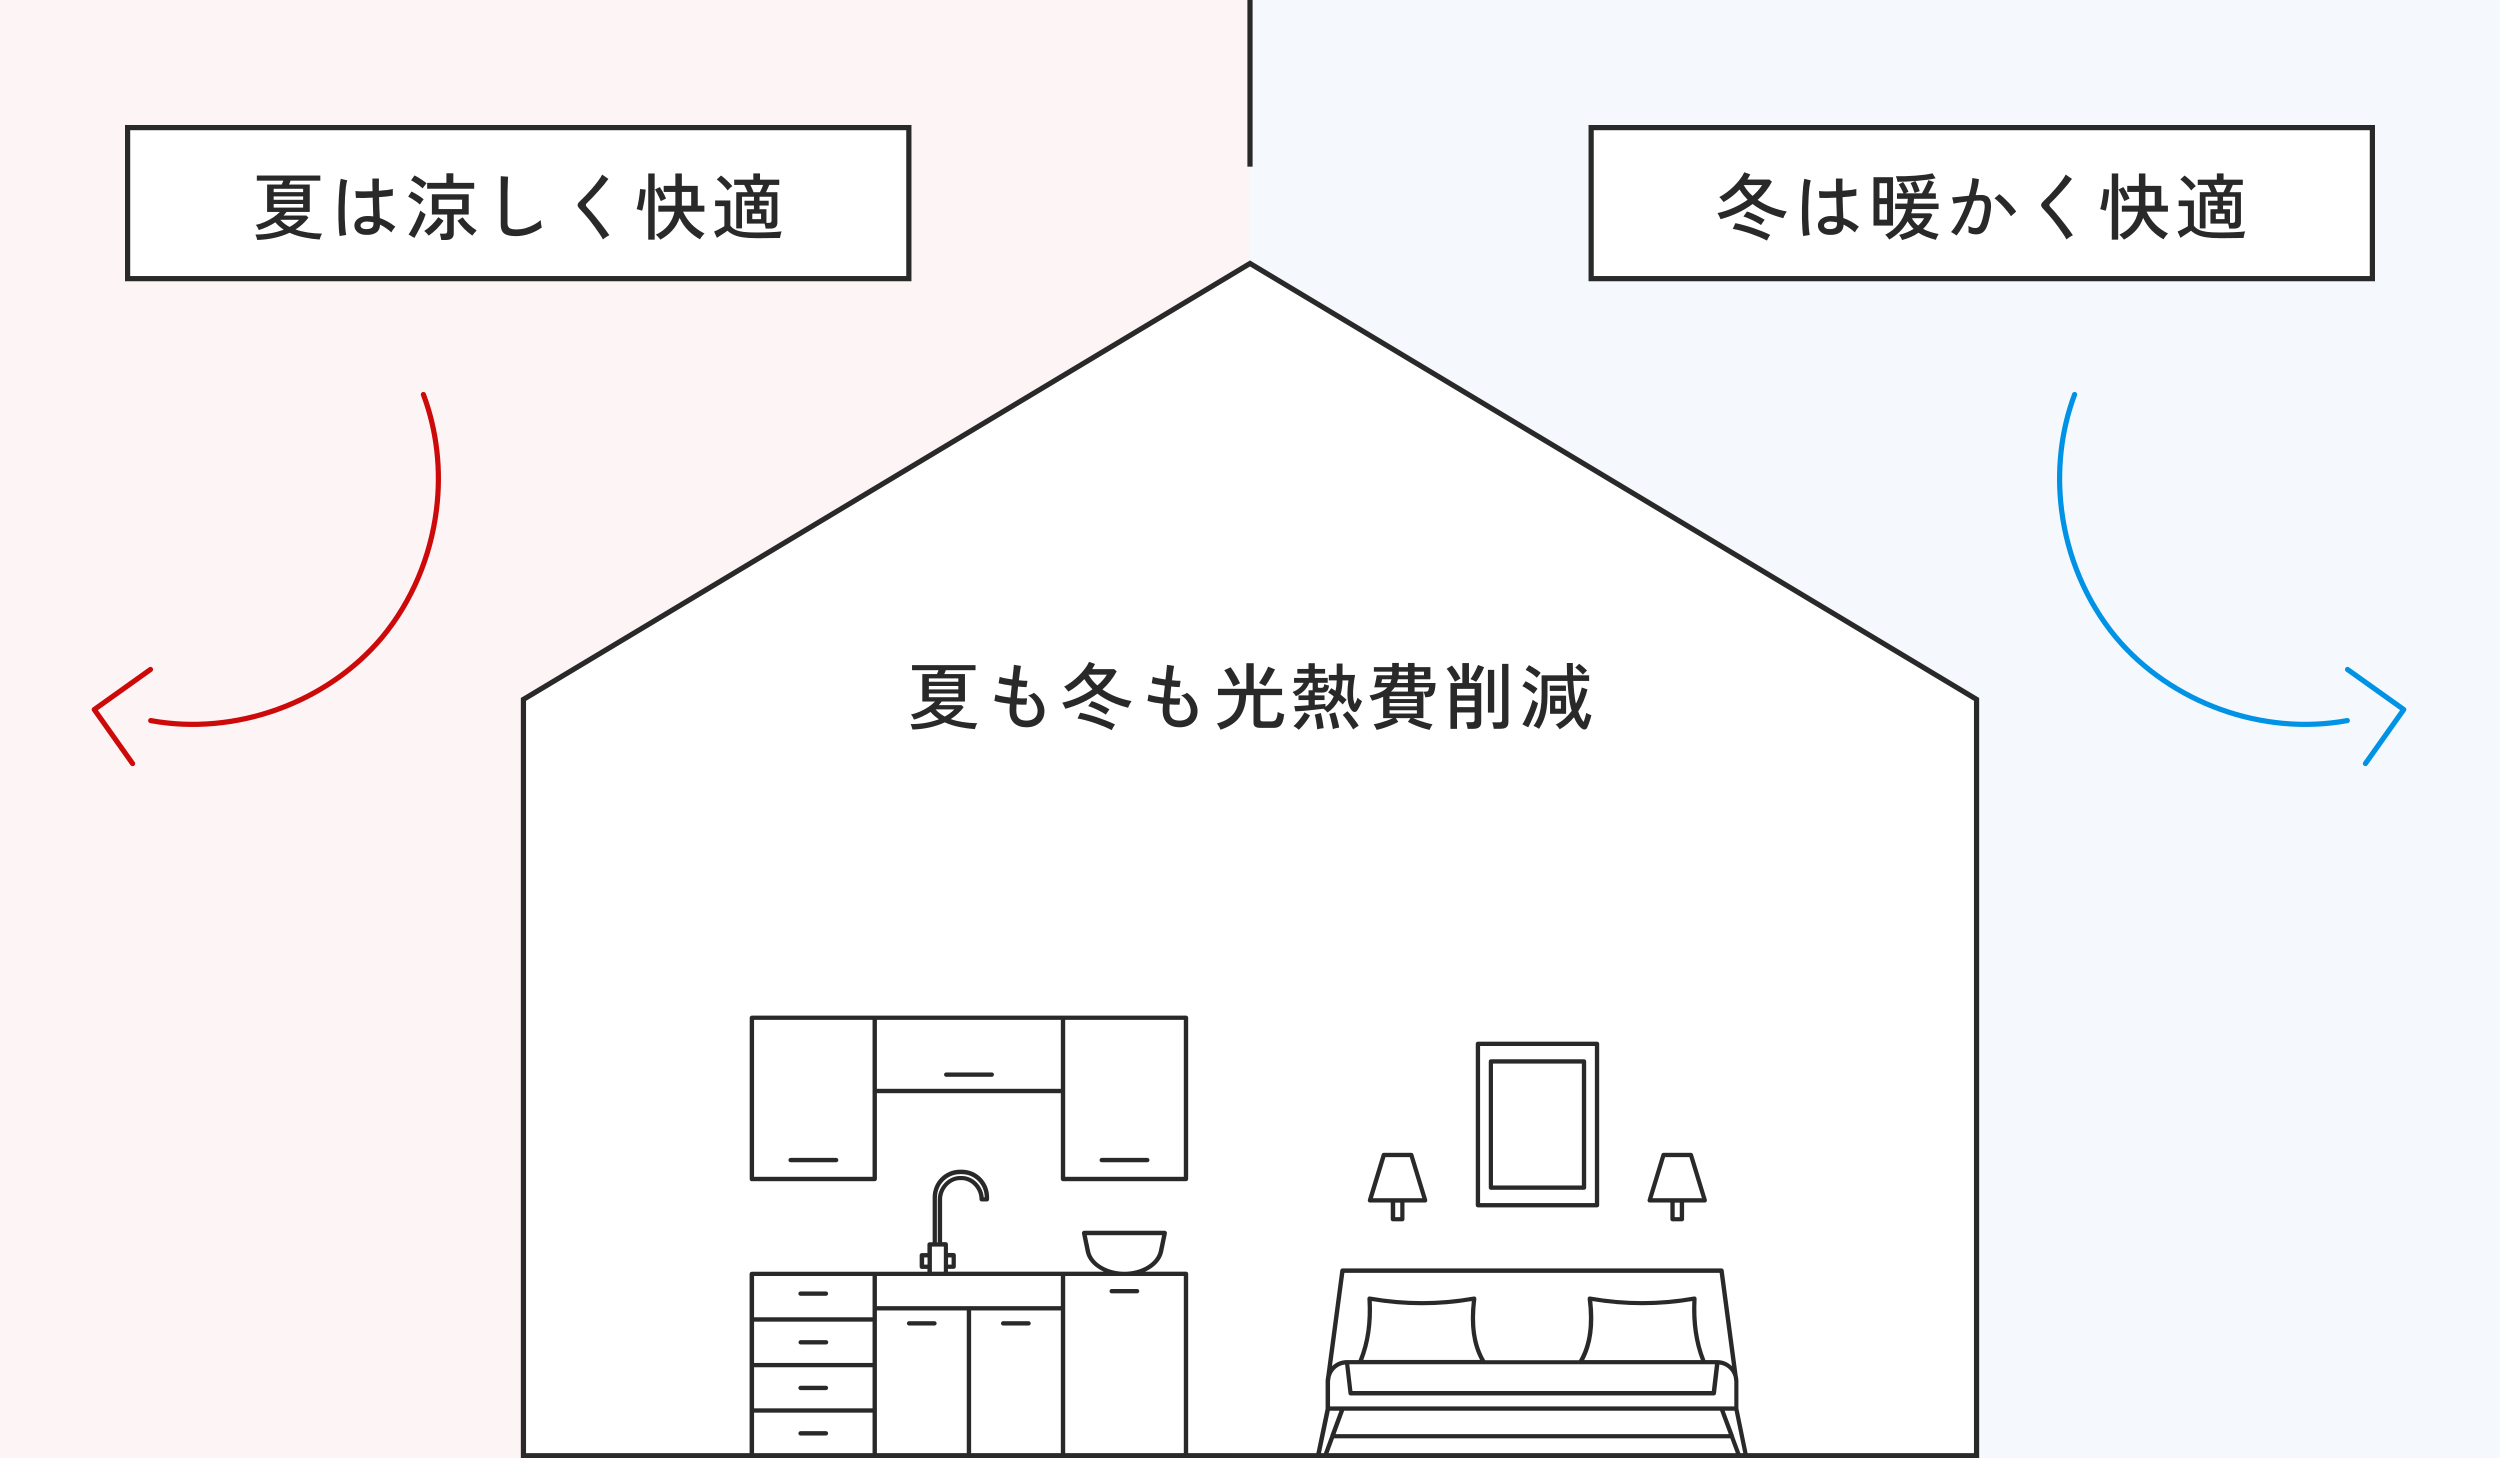 <svg width="480" height="280" viewBox="0 0 480 280" fill="none" xmlns="http://www.w3.org/2000/svg">
<rect x="0" y="0" width="480" height="280" fill="#808080" stroke="none"/>
<rect width="240" height="280" fill="#FDF5F5"/>
<rect x="240" width="240" height="280" fill="#F5F9FD"/>
<path d="M240 50.583L379.5 134.283V279.5H100.5V134.283L240 50.583Z" fill="white" stroke="#292929"/>
<path d="M158.579 247.955H153.708C153.475 247.955 153.288 248.142 153.288 248.375C153.288 248.608 153.475 248.794 153.708 248.794H158.579C158.812 248.794 158.998 248.608 158.998 248.375C158.998 248.142 158.812 247.955 158.579 247.955Z" fill="#292929"/>
<path d="M153.733 258.14H158.604C158.837 258.14 159.024 257.953 159.024 257.72C159.024 257.487 158.837 257.301 158.604 257.301H153.733C153.5 257.301 153.313 257.487 153.313 257.72C153.313 257.953 153.5 258.14 153.733 258.14Z" fill="#292929"/>
<path d="M158.579 266.064H153.708C153.475 266.064 153.288 266.251 153.288 266.484C153.288 266.717 153.475 266.904 153.708 266.904H158.579C158.812 266.904 158.998 266.717 158.998 266.484C158.998 266.251 158.812 266.064 158.579 266.064Z" fill="#292929"/>
<path d="M179.417 253.664H174.546C174.312 253.664 174.126 253.851 174.126 254.084C174.126 254.317 174.312 254.503 174.546 254.503H179.417C179.65 254.503 179.836 254.317 179.836 254.084C179.836 253.851 179.65 253.664 179.417 253.664Z" fill="#292929"/>
<path d="M197.48 253.664H192.609C192.376 253.664 192.189 253.851 192.189 254.084C192.189 254.317 192.376 254.503 192.609 254.503H197.48C197.713 254.503 197.9 254.317 197.9 254.084C197.9 253.851 197.713 253.664 197.48 253.664Z" fill="#292929"/>
<path d="M181.676 206.747H190.417C190.65 206.747 190.836 206.561 190.836 206.328C190.836 206.095 190.65 205.908 190.417 205.908H181.676C181.443 205.908 181.257 206.095 181.257 206.328C181.257 206.561 181.443 206.747 181.676 206.747Z" fill="#292929"/>
<path d="M211.535 223.155H220.275C220.508 223.155 220.695 222.969 220.695 222.736C220.695 222.503 220.508 222.316 220.275 222.316H211.535C211.302 222.316 211.115 222.503 211.115 222.736C211.115 222.969 211.302 223.155 211.535 223.155Z" fill="#292929"/>
<path d="M160.539 222.316H151.798C151.565 222.316 151.379 222.503 151.379 222.736C151.379 222.969 151.565 223.155 151.798 223.155H160.539C160.772 223.155 160.958 222.969 160.958 222.736C160.958 222.503 160.772 222.316 160.539 222.316Z" fill="#292929"/>
<path d="M218.318 247.486H213.447C213.214 247.486 213.027 247.673 213.027 247.906C213.027 248.139 213.214 248.325 213.447 248.325H218.318C218.551 248.325 218.738 248.139 218.738 247.906C218.738 247.673 218.551 247.486 218.318 247.486Z" fill="#292929"/>
<path d="M158.579 274.781H153.708C153.475 274.781 153.288 274.968 153.288 275.201C153.288 275.434 153.475 275.62 153.708 275.62H158.579C158.812 275.62 158.998 275.434 158.998 275.201C158.998 274.968 158.812 274.781 158.579 274.781Z" fill="#292929"/>
<path d="M144.362 226.791H167.949C168.182 226.791 168.368 226.605 168.368 226.372V209.893H203.679V226.372C203.679 226.605 203.865 226.791 204.098 226.791H227.709C227.942 226.791 228.128 226.605 228.128 226.372V195.42C228.128 195.186 227.942 195 227.709 195H144.362C144.129 195 143.942 195.186 143.942 195.42V226.395C143.942 226.628 144.129 226.814 144.362 226.814V226.791ZM227.289 225.952H204.518V195.816H227.289V225.952ZM203.679 209.054H168.368V195.816H203.679V209.054ZM144.781 195.816H167.529V225.952H144.781V195.816Z" fill="#292929"/>
<path d="M235.284 279.138H228.129V244.574C228.129 244.341 227.943 244.154 227.709 244.154H219.878C221.673 243.338 222.978 241.987 223.328 240.355L224.05 236.812C224.074 236.696 224.05 236.556 223.957 236.463C223.864 236.37 223.747 236.3 223.631 236.3H208.155C208.038 236.3 207.922 236.346 207.828 236.463C207.735 236.579 207.712 236.696 207.735 236.812L208.458 240.355C208.784 241.963 210.113 243.338 211.93 244.154H182.004V243.618H183.099C183.333 243.618 183.519 243.432 183.519 243.199V240.984C183.519 240.751 183.333 240.565 183.099 240.565H182.004V238.91C182.004 238.677 181.818 238.491 181.584 238.491H180.885V230.263C180.885 228.305 182.493 226.581 184.335 226.581H184.638C186.456 226.581 188.064 228.305 188.064 230.263C188.064 230.496 188.25 230.683 188.483 230.683H189.486C189.719 230.683 189.905 230.496 189.905 230.263V229.867C189.905 226.954 187.574 224.576 184.684 224.576H184.311C181.421 224.576 179.067 226.954 179.067 229.867V238.514H178.485C178.252 238.514 178.065 238.7 178.065 238.933V240.588H176.993C176.76 240.588 176.573 240.775 176.573 241.008V243.222C176.573 243.455 176.76 243.641 176.993 243.641H178.065V244.178H144.34C144.106 244.178 143.92 244.364 143.92 244.597V279.162H138.42C138.186 279.162 138 279.348 138 279.581C138 279.814 138.186 280.001 138.42 280.001H235.261C235.494 280.001 235.681 279.814 235.681 279.581C235.681 279.348 235.494 279.162 235.261 279.162L235.284 279.138ZM209.297 240.192L208.667 237.162H223.118L222.489 240.192C221.999 242.453 219.156 244.178 215.893 244.178C212.63 244.178 209.74 242.476 209.297 240.192ZM203.68 250.773H168.369V244.993H203.68V250.773ZM167.53 261.681H144.782V253.757H167.53V261.681ZM144.782 262.52H167.53V270.398H144.782V262.52ZM182.703 241.427V242.802H182.027V241.427H182.703ZM179.906 229.89C179.906 227.42 181.887 225.439 184.311 225.439H184.684C187.085 225.439 189.043 227.42 189.066 229.89H188.88C188.67 227.629 186.829 225.788 184.638 225.788H184.335C182.051 225.788 180.046 227.909 180.046 230.31V238.537H179.883V229.89H179.906ZM177.436 242.802V241.427H178.088V242.802H177.436ZM178.927 243.222V239.353H181.212V244.154H178.927V243.199V243.222ZM144.782 244.993H167.53V252.918H144.782V244.993ZM144.782 271.237H167.53V279.162H144.782V271.237ZM168.369 270.818V251.613H185.617V279.138H168.369V270.794V270.818ZM186.456 251.613H203.68V279.138H186.456V251.613ZM204.519 279.138V244.993H227.29V279.138H204.519Z" fill="#292929"/>
<path d="M342.19 279.19H335.577L333.774 270.404V265.202C333.774 265.202 333.774 265.179 333.774 265.156V265.086C333.774 264.786 333.727 264.508 333.658 264.254L330.953 243.907C330.93 243.699 330.745 243.537 330.537 243.537H257.75C257.542 243.537 257.357 243.699 257.334 243.907L254.629 264.254C254.559 264.531 254.536 264.809 254.513 265.086V265.156C254.513 265.156 254.513 265.179 254.513 265.202V270.427C254.513 270.427 254.513 270.451 254.513 270.474L252.71 279.167H246.097C245.866 279.167 245.681 279.352 245.681 279.584C245.681 279.815 245.866 280 246.097 280H342.19C342.421 280 342.606 279.815 342.606 279.584C342.606 279.352 342.421 279.167 342.19 279.167V279.19ZM330.259 270.867L331.924 275.352H256.432L258.074 270.867H330.282H330.259ZM256.108 276.162H332.224L333.334 279.167H255.022L256.132 276.162H256.108ZM330.56 270.034H255.369V265.248L255.484 264.393C255.808 263.098 256.895 262.127 258.259 261.988L258.906 267.56C258.929 267.768 259.114 267.93 259.322 267.93H329.057C329.265 267.93 329.45 267.768 329.473 267.56L330.12 261.988C331.461 262.15 332.548 263.121 332.872 264.416L332.987 265.248V270.034H330.583H330.56ZM261.149 261.942H329.265L328.664 267.075H259.669L259.068 261.942H261.126H261.149ZM263.392 249.803C269.773 250.867 276.224 250.89 282.583 249.803C282.074 254.45 282.583 258.15 284.178 261.109H261.75C263.045 257.757 263.577 254.034 263.392 249.78V249.803ZM305.727 249.803C312.109 250.867 318.56 250.867 324.918 249.803C324.733 254.057 325.288 257.78 326.56 261.133H304.155C305.727 258.173 306.236 254.45 305.727 249.826V249.803ZM258.12 244.393H330.167L332.548 262.312C331.808 261.595 330.814 261.133 329.704 261.133H327.438C326.074 257.687 325.519 253.826 325.75 249.341C325.75 249.225 325.704 249.086 325.612 249.017C325.519 248.924 325.38 248.901 325.265 248.924C318.652 250.104 311.924 250.104 305.288 248.924C305.149 248.924 305.034 248.924 304.941 249.04C304.849 249.133 304.802 249.271 304.825 249.387C305.45 254.312 304.895 258.173 303.161 261.156H285.149C283.392 258.173 282.837 254.335 283.461 249.387C283.461 249.248 283.438 249.133 283.346 249.04C283.253 248.948 283.114 248.901 282.999 248.924C276.386 250.104 269.681 250.104 263.022 248.924C262.906 248.924 262.767 248.924 262.675 249.017C262.582 249.109 262.536 249.225 262.536 249.341C262.814 253.803 262.259 257.664 260.848 261.133H258.606C257.496 261.133 256.478 261.595 255.739 262.312L258.12 244.393ZM253.588 279.19L255.322 270.867H257.172L255.415 275.607C255.415 275.607 255.415 275.653 255.415 275.676L254.12 279.19H253.565H253.588ZM334.213 279.19L332.918 275.699C332.918 275.699 332.918 275.653 332.918 275.607L331.138 270.867H333.034L334.745 279.19H334.236H334.213Z" fill="#292929"/>
<path d="M283.762 231.815H306.629C306.86 231.815 307.045 231.63 307.045 231.399V200.416C307.045 200.185 306.86 200 306.629 200H283.762C283.531 200 283.346 200.185 283.346 200.416V231.399C283.346 231.63 283.531 231.815 283.762 231.815ZM284.178 200.832H306.213V230.983H284.178V200.832Z" fill="#292929"/>
<path d="M304.132 203.377H286.259C286.028 203.377 285.843 203.562 285.843 203.793V228.024C285.843 228.256 286.028 228.441 286.259 228.441H304.132C304.363 228.441 304.548 228.256 304.548 228.024V203.793C304.548 203.562 304.363 203.377 304.132 203.377ZM303.716 227.608H286.652V204.209H303.716V227.608Z" fill="#292929"/>
<path d="M263.045 230.891H267.022V234.082C267.022 234.313 267.207 234.498 267.438 234.498H269.242C269.473 234.498 269.658 234.313 269.658 234.082V230.891H273.635C273.774 230.891 273.889 230.822 273.958 230.729C274.028 230.614 274.051 230.498 274.028 230.359L271.369 221.642C271.323 221.457 271.161 221.342 270.976 221.342H265.681C265.496 221.342 265.334 221.457 265.288 221.642L262.629 230.359C262.583 230.475 262.629 230.614 262.698 230.729C262.768 230.845 262.906 230.891 263.022 230.891H263.045ZM268.849 233.689H267.878V230.914H268.849V233.689ZM266.005 222.174H270.675L273.08 230.059H263.6L266.005 222.174Z" fill="#292929"/>
<path d="M316.733 230.891H320.71V234.082C320.71 234.313 320.895 234.498 321.126 234.498H322.93C323.161 234.498 323.346 234.313 323.346 234.082V230.891H327.323C327.461 230.891 327.577 230.822 327.646 230.729C327.716 230.614 327.739 230.498 327.716 230.359L325.057 221.642C325.01 221.457 324.849 221.342 324.664 221.342H319.392C319.207 221.342 319.045 221.457 318.999 221.642L316.34 230.359C316.294 230.475 316.34 230.614 316.409 230.729C316.479 230.845 316.617 230.891 316.733 230.891ZM322.513 233.689H321.542V230.914H322.513V233.689ZM319.693 222.174H324.363L326.768 230.059H317.288L319.693 222.174Z" fill="#292929"/>
<path d="M81.293 75.746C83.934 82.796 84.732 90.421 83.796 97.912C82.68 106.838 79.101 115.432 73.379 122.341C62.785 134.985 45.147 141.336 28.939 138.352" stroke="#CD0A0A" stroke-miterlimit="10" stroke-linecap="round" stroke-linejoin="round"/>
<path d="M28.891 128.54L18.1 136.232L25.452 146.602" stroke="#CD0A0A" stroke-miterlimit="10" stroke-linecap="round" stroke-linejoin="round"/>
<path d="M398.323 75.746C395.682 82.796 394.884 90.421 395.821 97.912C396.936 106.838 400.515 115.432 406.237 122.341C416.832 134.985 434.47 141.336 450.677 138.352" stroke="#0093E5" stroke-miterlimit="10" stroke-linecap="round" stroke-linejoin="round"/>
<path d="M450.725 128.54L461.516 136.232L454.165 146.602" stroke="#0093E5" stroke-miterlimit="10" stroke-linecap="round" stroke-linejoin="round"/>
<rect x="24.5" y="24.5" width="150" height="29" fill="white"/>
<rect x="24.5" y="24.5" width="150" height="29" stroke="#292929"/>
<path d="M49.394 46.078C49.366 45.957 49.319 45.789 49.254 45.574C49.189 45.359 49.114 45.177 49.03 45.028C50.029 45.028 50.99 44.949 51.914 44.79C52.838 44.622 53.692 44.389 54.476 44.09C54.168 43.894 53.879 43.679 53.608 43.446C53.337 43.213 53.09 42.961 52.866 42.69C52.371 43.007 51.849 43.297 51.298 43.558C50.757 43.81 50.22 44.015 49.688 44.174C49.632 44.015 49.553 43.843 49.45 43.656C49.347 43.46 49.231 43.301 49.1 43.18C49.66 43.068 50.229 42.886 50.808 42.634C51.396 42.373 51.947 42.074 52.46 41.738C52.973 41.393 53.398 41.043 53.734 40.688H51.284V35.424H54.084C54.14 35.303 54.196 35.181 54.252 35.06C54.308 34.929 54.355 34.803 54.392 34.682H49.31V33.702H61.504V34.682H55.792C55.755 34.803 55.708 34.929 55.652 35.06C55.596 35.191 55.545 35.312 55.498 35.424H59.474V40.688H55.022C54.854 40.921 54.663 41.155 54.448 41.388H58.816L59.222 41.78C58.905 42.209 58.541 42.615 58.13 42.998C57.729 43.381 57.267 43.735 56.744 44.062C57.463 44.314 58.247 44.505 59.096 44.636C59.955 44.767 60.869 44.841 61.84 44.86C61.728 45.009 61.635 45.191 61.56 45.406C61.485 45.621 61.425 45.817 61.378 45.994C60.407 45.929 59.418 45.793 58.41 45.588C57.411 45.392 56.473 45.093 55.596 44.692C54.775 45.084 53.846 45.401 52.81 45.644C51.783 45.887 50.645 46.031 49.394 46.078ZM52.544 39.862H58.2V39.162H52.544V39.862ZM52.544 38.364H58.2V37.706H52.544V38.364ZM52.544 36.894H58.2V36.25H52.544V36.894ZM55.596 43.572C56.324 43.18 56.935 42.723 57.43 42.2H53.818C54.294 42.741 54.887 43.199 55.596 43.572ZM70.226 45.098C69.545 45.079 69.008 44.897 68.616 44.552C68.224 44.197 68.033 43.768 68.042 43.264C68.042 42.947 68.14 42.653 68.336 42.382C68.541 42.111 68.835 41.892 69.218 41.724C69.601 41.556 70.063 41.472 70.604 41.472C70.968 41.472 71.323 41.5 71.668 41.556C71.649 41.108 71.631 40.581 71.612 39.974C71.593 39.358 71.575 38.681 71.556 37.944C70.949 37.981 70.357 38.005 69.778 38.014C69.209 38.023 68.728 38.019 68.336 38L68.238 36.684C68.602 36.721 69.078 36.745 69.666 36.754C70.263 36.754 70.884 36.74 71.528 36.712C71.519 36.329 71.509 35.933 71.5 35.522C71.5 35.111 71.5 34.696 71.5 34.276H72.76C72.751 34.668 72.746 35.065 72.746 35.466C72.746 35.858 72.746 36.245 72.746 36.628C73.325 36.581 73.857 36.53 74.342 36.474C74.827 36.409 75.187 36.343 75.42 36.278V37.566C75.159 37.613 74.79 37.664 74.314 37.72C73.847 37.767 73.334 37.813 72.774 37.86C72.793 38.663 72.816 39.409 72.844 40.1C72.872 40.781 72.9 41.369 72.928 41.864C73.441 42.041 73.945 42.27 74.44 42.55C74.935 42.821 75.425 43.147 75.91 43.53C75.845 43.586 75.756 43.689 75.644 43.838C75.532 43.978 75.429 44.123 75.336 44.272C75.243 44.421 75.177 44.538 75.14 44.622C74.421 43.978 73.698 43.479 72.97 43.124C72.951 43.843 72.695 44.361 72.2 44.678C71.715 44.995 71.057 45.135 70.226 45.098ZM65.214 45.322C65.149 44.967 65.097 44.51 65.06 43.95C65.023 43.39 64.995 42.765 64.976 42.074C64.967 41.374 64.967 40.655 64.976 39.918C64.995 39.181 65.023 38.462 65.06 37.762C65.097 37.053 65.144 36.404 65.2 35.816C65.265 35.219 65.34 34.724 65.424 34.332L66.67 34.626C66.567 34.962 66.479 35.405 66.404 35.956C66.339 36.507 66.287 37.118 66.25 37.79C66.213 38.462 66.189 39.153 66.18 39.862C66.171 40.571 66.175 41.262 66.194 41.934C66.213 42.606 66.245 43.217 66.292 43.768C66.339 44.319 66.399 44.767 66.474 45.112L65.214 45.322ZM70.31 43.992C70.777 43.992 71.127 43.913 71.36 43.754C71.593 43.586 71.71 43.311 71.71 42.928V42.69C71.514 42.643 71.318 42.611 71.122 42.592C70.926 42.564 70.73 42.545 70.534 42.536C70.123 42.527 69.801 42.597 69.568 42.746C69.335 42.886 69.218 43.063 69.218 43.278C69.209 43.483 69.302 43.656 69.498 43.796C69.694 43.927 69.965 43.992 70.31 43.992ZM84.716 46.078C84.697 45.91 84.66 45.7 84.604 45.448C84.557 45.196 84.501 45 84.436 44.86H85.332C85.519 44.86 85.654 44.827 85.738 44.762C85.822 44.697 85.864 44.575 85.864 44.398V41.192H82.924V37.3H89.994V41.192H87.124V44.818C87.124 45.658 86.634 46.078 85.654 46.078H84.716ZM82.014 36.236V35.116H85.71V33.268H87.04V35.116H91.044V36.236H82.014ZM84.212 40.142H88.72V38.336H84.212V40.142ZM79.564 45.686L78.444 45.014C78.64 44.743 78.845 44.412 79.06 44.02C79.284 43.628 79.503 43.213 79.718 42.774C79.933 42.335 80.124 41.911 80.292 41.5C80.469 41.089 80.605 40.73 80.698 40.422C80.782 40.478 80.885 40.557 81.006 40.66C81.137 40.753 81.267 40.847 81.398 40.94C81.529 41.024 81.636 41.089 81.72 41.136C81.636 41.425 81.51 41.775 81.342 42.186C81.174 42.587 80.983 43.007 80.768 43.446C80.553 43.885 80.339 44.3 80.124 44.692C79.919 45.084 79.732 45.415 79.564 45.686ZM82.322 45.238C82.229 45.107 82.089 44.949 81.902 44.762C81.725 44.575 81.575 44.435 81.454 44.342C81.995 43.987 82.49 43.586 82.938 43.138C83.395 42.69 83.801 42.209 84.156 41.696L85.164 42.382C84.763 42.951 84.333 43.469 83.876 43.936C83.419 44.393 82.901 44.827 82.322 45.238ZM90.68 45.238C90.101 44.827 89.583 44.393 89.126 43.936C88.669 43.469 88.239 42.951 87.838 42.382L88.832 41.724C89.177 42.219 89.574 42.676 90.022 43.096C90.479 43.516 90.979 43.899 91.52 44.244C91.38 44.375 91.226 44.543 91.058 44.748C90.899 44.944 90.773 45.107 90.68 45.238ZM80.628 39.274C80.46 39.115 80.241 38.938 79.97 38.742C79.699 38.546 79.419 38.359 79.13 38.182C78.85 38.005 78.598 37.865 78.374 37.762L79.004 36.768C79.247 36.88 79.508 37.02 79.788 37.188C80.077 37.356 80.357 37.533 80.628 37.72C80.908 37.907 81.146 38.084 81.342 38.252C81.295 38.308 81.221 38.406 81.118 38.546C81.015 38.686 80.917 38.826 80.824 38.966C80.731 39.097 80.665 39.199 80.628 39.274ZM81.16 36.166C80.992 36.007 80.773 35.83 80.502 35.634C80.241 35.429 79.965 35.237 79.676 35.06C79.396 34.873 79.144 34.729 78.92 34.626L79.592 33.674C79.807 33.777 80.059 33.917 80.348 34.094C80.637 34.271 80.922 34.458 81.202 34.654C81.491 34.841 81.725 35.018 81.902 35.186C81.855 35.242 81.781 35.335 81.678 35.466C81.575 35.587 81.473 35.718 81.37 35.858C81.277 35.989 81.207 36.091 81.16 36.166ZM99.08 45.336C98.389 45.336 97.825 45.266 97.386 45.126C96.957 44.995 96.639 44.762 96.434 44.426C96.238 44.09 96.14 43.633 96.14 43.054V33.828L97.554 33.926C97.545 34.075 97.531 34.337 97.512 34.71C97.493 35.083 97.479 35.494 97.47 35.942C97.461 36.287 97.451 36.67 97.442 37.09C97.442 37.501 97.442 37.939 97.442 38.406V42.83C97.442 43.287 97.568 43.605 97.82 43.782C98.081 43.959 98.525 44.048 99.15 44.048C99.738 44.048 100.317 43.969 100.886 43.81C101.455 43.642 101.992 43.423 102.496 43.152C103 42.881 103.439 42.583 103.812 42.256C103.821 42.377 103.835 42.536 103.854 42.732C103.882 42.928 103.91 43.119 103.938 43.306C103.975 43.483 104.003 43.609 104.022 43.684C103.35 44.169 102.58 44.566 101.712 44.874C100.844 45.182 99.967 45.336 99.08 45.336ZM115.768 45.98C115.6 45.653 115.376 45.285 115.096 44.874C114.825 44.454 114.522 44.02 114.186 43.572C113.859 43.115 113.523 42.671 113.178 42.242C112.833 41.813 112.501 41.421 112.184 41.066C111.867 40.702 111.591 40.403 111.358 40.17C111.041 39.853 110.887 39.582 110.896 39.358C110.905 39.134 111.069 38.877 111.386 38.588C111.694 38.308 112.049 37.958 112.45 37.538C112.861 37.109 113.271 36.656 113.682 36.18C114.102 35.695 114.485 35.219 114.83 34.752C115.175 34.285 115.437 33.875 115.614 33.52L116.818 34.346C116.613 34.645 116.337 35.004 115.992 35.424C115.647 35.844 115.269 36.278 114.858 36.726C114.457 37.165 114.065 37.589 113.682 38C113.299 38.401 112.963 38.737 112.674 39.008C112.413 39.241 112.417 39.493 112.688 39.764C112.921 39.997 113.192 40.291 113.5 40.646C113.808 41.001 114.13 41.388 114.466 41.808C114.802 42.219 115.133 42.634 115.46 43.054C115.787 43.474 116.085 43.871 116.356 44.244C116.627 44.608 116.841 44.916 117 45.168C116.897 45.215 116.762 45.285 116.594 45.378C116.426 45.481 116.263 45.588 116.104 45.7C115.955 45.812 115.843 45.905 115.768 45.98ZM126.8 46.008C126.753 45.943 126.674 45.845 126.562 45.714C126.459 45.593 126.347 45.467 126.226 45.336C126.114 45.215 126.011 45.121 125.918 45.056C126.907 44.599 127.701 43.997 128.298 43.25C128.895 42.503 129.297 41.635 129.502 40.646H126.394V39.484H129.656C129.665 39.409 129.67 39.335 129.67 39.26C129.67 39.176 129.67 39.097 129.67 39.022V36.852H127.43V35.69H129.67V33.31H130.916V35.69H133.968V39.484H135.242V40.646H131.154C131.574 41.57 132.125 42.382 132.806 43.082C133.487 43.773 134.313 44.361 135.284 44.846C135.191 44.902 135.083 45 134.962 45.14C134.841 45.289 134.729 45.439 134.626 45.588C134.523 45.747 134.449 45.868 134.402 45.952C133.599 45.513 132.853 44.953 132.162 44.272C131.471 43.581 130.911 42.769 130.482 41.836C130.165 42.779 129.684 43.595 129.04 44.286C128.405 44.967 127.659 45.541 126.8 46.008ZM124.462 46.022V33.31H125.694V46.022H124.462ZM130.916 39.484H132.708V36.852H130.916V39.484ZM123.286 40.464C123.221 40.436 123.118 40.403 122.978 40.366C122.838 40.319 122.698 40.277 122.558 40.24C122.418 40.193 122.311 40.165 122.236 40.156C122.311 39.941 122.385 39.671 122.46 39.344C122.535 39.008 122.6 38.658 122.656 38.294C122.721 37.921 122.773 37.557 122.81 37.202C122.857 36.847 122.885 36.544 122.894 36.292L123.972 36.404C123.953 36.693 123.921 37.029 123.874 37.412C123.827 37.785 123.771 38.168 123.706 38.56C123.641 38.943 123.571 39.302 123.496 39.638C123.431 39.974 123.361 40.249 123.286 40.464ZM126.87 38.616C126.795 38.42 126.693 38.187 126.562 37.916C126.441 37.636 126.305 37.361 126.156 37.09C126.016 36.81 125.881 36.577 125.75 36.39L126.688 35.914C126.837 36.129 126.991 36.376 127.15 36.656C127.309 36.936 127.453 37.207 127.584 37.468C127.715 37.729 127.813 37.949 127.878 38.126L126.87 38.616ZM147.002 43.894C146.993 43.763 146.965 43.605 146.918 43.418C146.881 43.231 146.839 43.068 146.792 42.928H143.404V40.17H144.762V39.456H142.942V38.546H144.762V37.776H142.466V43.852H141.36V36.908H143.544C143.451 36.675 143.343 36.427 143.222 36.166C143.101 35.895 142.989 35.676 142.886 35.508H140.968V34.5H144.636V33.296H145.924V34.5H149.62V35.508H147.702C147.609 35.713 147.506 35.947 147.394 36.208C147.282 36.46 147.175 36.693 147.072 36.908H149.256V42.704C149.256 43.115 149.144 43.418 148.92 43.614C148.696 43.801 148.351 43.894 147.884 43.894H147.002ZM145.126 45.728C144.165 45.728 143.343 45.677 142.662 45.574C141.981 45.481 141.402 45.327 140.926 45.112C140.45 44.907 140.035 44.636 139.68 44.3C139.521 44.421 139.316 44.566 139.064 44.734C138.812 44.902 138.555 45.07 138.294 45.238C138.042 45.406 137.827 45.551 137.65 45.672L137.104 44.454C137.263 44.389 137.468 44.295 137.72 44.174C137.972 44.043 138.224 43.913 138.476 43.782C138.728 43.642 138.929 43.525 139.078 43.432V39.582H137.3V38.49H140.226V43.32C140.459 43.647 140.777 43.908 141.178 44.104C141.589 44.3 142.116 44.44 142.76 44.524C143.404 44.599 144.193 44.636 145.126 44.636C146.255 44.636 147.221 44.617 148.024 44.58C148.836 44.543 149.517 44.491 150.068 44.426C150.04 44.491 150.003 44.608 149.956 44.776C149.909 44.944 149.867 45.112 149.83 45.28C149.793 45.457 149.769 45.597 149.76 45.7C149.527 45.7 149.223 45.7 148.85 45.7C148.486 45.709 148.089 45.714 147.66 45.714C147.231 45.723 146.797 45.728 146.358 45.728C145.919 45.728 145.509 45.728 145.126 45.728ZM147.156 42.788H147.632C147.819 42.788 147.949 42.755 148.024 42.69C148.099 42.625 148.136 42.503 148.136 42.326V37.776H145.826V38.546H147.59V39.456H145.826V40.17H147.156V42.788ZM139.708 36.572C139.559 36.348 139.363 36.105 139.12 35.844C138.877 35.573 138.621 35.317 138.35 35.074C138.089 34.822 137.846 34.617 137.622 34.458L138.434 33.702C138.667 33.861 138.919 34.061 139.19 34.304C139.461 34.537 139.722 34.78 139.974 35.032C140.226 35.284 140.436 35.517 140.604 35.732C140.539 35.769 140.445 35.844 140.324 35.956C140.203 36.068 140.081 36.185 139.96 36.306C139.848 36.418 139.764 36.507 139.708 36.572ZM144.692 36.908H145.896C145.989 36.74 146.097 36.521 146.218 36.25C146.339 35.979 146.442 35.732 146.526 35.508H144.076C144.188 35.741 144.305 35.993 144.426 36.264C144.547 36.535 144.636 36.749 144.692 36.908ZM144.44 42.074H146.12V41.024H144.44V42.074Z" fill="#292929"/>
<path d="M175.194 140.078C175.166 139.957 175.119 139.789 175.054 139.574C174.989 139.359 174.914 139.177 174.83 139.028C175.829 139.028 176.79 138.949 177.714 138.79C178.638 138.622 179.492 138.389 180.276 138.09C179.968 137.894 179.679 137.679 179.408 137.446C179.137 137.213 178.89 136.961 178.666 136.69C178.171 137.007 177.649 137.297 177.098 137.558C176.557 137.81 176.02 138.015 175.488 138.174C175.432 138.015 175.353 137.843 175.25 137.656C175.147 137.46 175.031 137.301 174.9 137.18C175.46 137.068 176.029 136.886 176.608 136.634C177.196 136.373 177.747 136.074 178.26 135.738C178.773 135.393 179.198 135.043 179.534 134.688H177.084V129.424H179.884C179.94 129.303 179.996 129.181 180.052 129.06C180.108 128.929 180.155 128.803 180.192 128.682H175.11V127.702H187.304V128.682H181.592C181.555 128.803 181.508 128.929 181.452 129.06C181.396 129.191 181.345 129.312 181.298 129.424H185.274V134.688H180.822C180.654 134.921 180.463 135.155 180.248 135.388H184.616L185.022 135.78C184.705 136.209 184.341 136.615 183.93 136.998C183.529 137.381 183.067 137.735 182.544 138.062C183.263 138.314 184.047 138.505 184.896 138.636C185.755 138.767 186.669 138.841 187.64 138.86C187.528 139.009 187.435 139.191 187.36 139.406C187.285 139.621 187.225 139.817 187.178 139.994C186.207 139.929 185.218 139.793 184.21 139.588C183.211 139.392 182.273 139.093 181.396 138.692C180.575 139.084 179.646 139.401 178.61 139.644C177.583 139.887 176.445 140.031 175.194 140.078ZM178.344 133.862H184V133.162H178.344V133.862ZM178.344 132.364H184V131.706H178.344V132.364ZM178.344 130.894H184V130.25H178.344V130.894ZM181.396 137.572C182.124 137.18 182.735 136.723 183.23 136.2H179.618C180.094 136.741 180.687 137.199 181.396 137.572ZM197.09 139.644C196.091 139.644 195.298 139.373 194.71 138.832C194.131 138.281 193.837 137.497 193.828 136.48C193.828 136.321 193.833 136.13 193.842 135.906C193.861 135.673 193.879 135.416 193.898 135.136C193.301 135.061 192.736 134.977 192.204 134.884C191.672 134.781 191.243 134.674 190.916 134.562L191.126 133.344C191.415 133.465 191.821 133.577 192.344 133.68C192.867 133.783 193.422 133.867 194.01 133.932C194.047 133.577 194.085 133.204 194.122 132.812C194.169 132.42 194.211 132.033 194.248 131.65C193.735 131.575 193.245 131.496 192.778 131.412C192.321 131.328 191.971 131.253 191.728 131.188L191.938 129.956C192.153 130.04 192.484 130.129 192.932 130.222C193.38 130.306 193.861 130.385 194.374 130.46C194.449 129.853 194.509 129.298 194.556 128.794C194.612 128.29 194.649 127.907 194.668 127.646L196.026 127.856C195.97 128.127 195.905 128.509 195.83 129.004C195.765 129.489 195.695 130.026 195.62 130.614C195.965 130.651 196.283 130.679 196.572 130.698C196.861 130.717 197.095 130.721 197.272 130.712L197.09 131.93C196.913 131.93 196.684 131.921 196.404 131.902C196.124 131.874 195.816 131.841 195.48 131.804C195.443 132.177 195.401 132.555 195.354 132.938C195.317 133.321 195.284 133.694 195.256 134.058C195.648 134.077 196.012 134.091 196.348 134.1C196.693 134.1 196.978 134.091 197.202 134.072L197.076 135.29C196.535 135.318 195.9 135.304 195.172 135.248C195.144 135.705 195.13 136.097 195.13 136.424C195.13 137.068 195.284 137.553 195.592 137.88C195.9 138.197 196.399 138.356 197.09 138.356C197.753 138.356 198.271 138.193 198.644 137.866C199.027 137.539 199.218 137.073 199.218 136.466C199.218 135.971 199.064 135.453 198.756 134.912C198.448 134.361 197.991 133.89 197.384 133.498C197.58 133.461 197.79 133.395 198.014 133.302C198.238 133.199 198.401 133.101 198.504 133.008C199.176 133.493 199.68 134.049 200.016 134.674C200.361 135.29 200.534 135.901 200.534 136.508C200.534 137.143 200.389 137.698 200.1 138.174C199.811 138.641 199.409 139 198.896 139.252C198.383 139.513 197.781 139.644 197.09 139.644ZM204.552 136.088C204.496 135.929 204.403 135.724 204.272 135.472C204.151 135.22 204.048 135.033 203.964 134.912C205.009 134.679 206.027 134.343 207.016 133.904C208.015 133.456 208.925 132.938 209.746 132.35C209.457 132.051 209.181 131.743 208.92 131.426C208.659 131.099 208.416 130.754 208.192 130.39C207.305 131.333 206.283 132.135 205.126 132.798C205.051 132.677 204.925 132.513 204.748 132.308C204.58 132.093 204.431 131.939 204.3 131.846C204.776 131.594 205.252 131.291 205.728 130.936C206.204 130.581 206.657 130.194 207.086 129.774C207.525 129.345 207.917 128.901 208.262 128.444C208.617 127.987 208.897 127.529 209.102 127.072L210.25 127.478C210.166 127.646 210.077 127.814 209.984 127.982C209.891 128.15 209.793 128.313 209.69 128.472H213.918L214.408 128.892C214.063 129.545 213.657 130.166 213.19 130.754C212.733 131.342 212.224 131.883 211.664 132.378C212.485 132.947 213.377 133.419 214.338 133.792C215.299 134.156 216.275 134.427 217.264 134.604C217.199 134.688 217.119 134.814 217.026 134.982C216.933 135.141 216.844 135.309 216.76 135.486C216.676 135.654 216.62 135.789 216.592 135.892C215.463 135.603 214.399 135.234 213.4 134.786C212.401 134.338 211.501 133.801 210.698 133.176C209.821 133.829 208.864 134.399 207.828 134.884C206.792 135.369 205.7 135.771 204.552 136.088ZM213.456 140.19C213.027 139.966 212.541 139.737 212 139.504C211.459 139.28 210.889 139.065 210.292 138.86C209.704 138.655 209.116 138.473 208.528 138.314C207.949 138.155 207.403 138.034 206.89 137.95L207.394 136.844C207.898 136.937 208.444 137.068 209.032 137.236C209.62 137.395 210.217 137.577 210.824 137.782C211.431 137.987 212.014 138.202 212.574 138.426C213.134 138.65 213.638 138.874 214.086 139.098C214.021 139.173 213.946 139.28 213.862 139.42C213.778 139.56 213.699 139.7 213.624 139.84C213.549 139.989 213.493 140.106 213.456 140.19ZM212.322 137.208C212.033 137.003 211.687 136.797 211.286 136.592C210.894 136.377 210.493 136.181 210.082 136.004C209.671 135.817 209.289 135.673 208.934 135.57L209.62 134.604C209.937 134.697 210.301 134.837 210.712 135.024C211.132 135.201 211.547 135.397 211.958 135.612C212.369 135.817 212.723 136.013 213.022 136.2C212.975 136.237 212.905 136.326 212.812 136.466C212.719 136.597 212.625 136.737 212.532 136.886C212.439 137.026 212.369 137.133 212.322 137.208ZM210.698 131.608C211.463 130.955 212.07 130.264 212.518 129.536H208.99C209.214 129.928 209.466 130.297 209.746 130.642C210.035 130.987 210.353 131.309 210.698 131.608ZM226.49 139.644C225.491 139.644 224.698 139.373 224.11 138.832C223.531 138.281 223.237 137.497 223.228 136.48C223.228 136.321 223.233 136.13 223.242 135.906C223.261 135.673 223.279 135.416 223.298 135.136C222.701 135.061 222.136 134.977 221.604 134.884C221.072 134.781 220.643 134.674 220.316 134.562L220.526 133.344C220.815 133.465 221.221 133.577 221.744 133.68C222.267 133.783 222.822 133.867 223.41 133.932C223.447 133.577 223.485 133.204 223.522 132.812C223.569 132.42 223.611 132.033 223.648 131.65C223.135 131.575 222.645 131.496 222.178 131.412C221.721 131.328 221.371 131.253 221.128 131.188L221.338 129.956C221.553 130.04 221.884 130.129 222.332 130.222C222.78 130.306 223.261 130.385 223.774 130.46C223.849 129.853 223.909 129.298 223.956 128.794C224.012 128.29 224.049 127.907 224.068 127.646L225.426 127.856C225.37 128.127 225.305 128.509 225.23 129.004C225.165 129.489 225.095 130.026 225.02 130.614C225.365 130.651 225.683 130.679 225.972 130.698C226.261 130.717 226.495 130.721 226.672 130.712L226.49 131.93C226.313 131.93 226.084 131.921 225.804 131.902C225.524 131.874 225.216 131.841 224.88 131.804C224.843 132.177 224.801 132.555 224.754 132.938C224.717 133.321 224.684 133.694 224.656 134.058C225.048 134.077 225.412 134.091 225.748 134.1C226.093 134.1 226.378 134.091 226.602 134.072L226.476 135.29C225.935 135.318 225.3 135.304 224.572 135.248C224.544 135.705 224.53 136.097 224.53 136.424C224.53 137.068 224.684 137.553 224.992 137.88C225.3 138.197 225.799 138.356 226.49 138.356C227.153 138.356 227.671 138.193 228.044 137.866C228.427 137.539 228.618 137.073 228.618 136.466C228.618 135.971 228.464 135.453 228.156 134.912C227.848 134.361 227.391 133.89 226.784 133.498C226.98 133.461 227.19 133.395 227.414 133.302C227.638 133.199 227.801 133.101 227.904 133.008C228.576 133.493 229.08 134.049 229.416 134.674C229.761 135.29 229.934 135.901 229.934 136.508C229.934 137.143 229.789 137.698 229.5 138.174C229.211 138.641 228.809 139 228.296 139.252C227.783 139.513 227.181 139.644 226.49 139.644ZM234.33 140.106C234.302 140.003 234.246 139.873 234.162 139.714C234.078 139.555 233.989 139.401 233.896 139.252C233.803 139.103 233.719 138.991 233.644 138.916C234.661 138.636 235.478 138.258 236.094 137.782C236.71 137.297 237.163 136.699 237.452 135.99C237.741 135.281 237.895 134.441 237.914 133.47H233.854V132.252H239.3V127.338H240.714V132.252H246.16V133.47H241.988V138.104C241.988 138.244 242.021 138.347 242.086 138.412C242.161 138.477 242.305 138.51 242.52 138.51H244.13C244.522 138.51 244.802 138.389 244.97 138.146C245.138 137.894 245.255 137.413 245.32 136.704C245.46 136.779 245.656 136.863 245.908 136.956C246.169 137.04 246.389 137.105 246.566 137.152C246.482 137.852 246.356 138.393 246.188 138.776C246.02 139.149 245.796 139.406 245.516 139.546C245.245 139.686 244.9 139.756 244.48 139.756H242.072C241.559 139.756 241.195 139.672 240.98 139.504C240.775 139.345 240.672 139.079 240.672 138.706V133.47H239.258C239.221 135.131 238.815 136.517 238.04 137.628C237.265 138.729 236.029 139.555 234.33 140.106ZM242.94 131.734C242.791 131.641 242.59 131.533 242.338 131.412C242.095 131.281 241.895 131.188 241.736 131.132C241.913 130.88 242.114 130.572 242.338 130.208C242.562 129.844 242.777 129.466 242.982 129.074C243.187 128.682 243.355 128.323 243.486 127.996L244.802 128.528C244.643 128.864 244.452 129.233 244.228 129.634C244.013 130.035 243.789 130.423 243.556 130.796C243.332 131.169 243.127 131.482 242.94 131.734ZM236.822 131.804C236.71 131.524 236.551 131.188 236.346 130.796C236.141 130.404 235.921 130.017 235.688 129.634C235.464 129.251 235.254 128.934 235.058 128.682L236.29 128.108C236.477 128.36 236.687 128.673 236.92 129.046C237.153 129.41 237.373 129.783 237.578 130.166C237.793 130.549 237.965 130.889 238.096 131.188C237.984 131.225 237.844 131.286 237.676 131.37C237.517 131.445 237.359 131.524 237.2 131.608C237.041 131.683 236.915 131.748 236.822 131.804ZM254.896 136.802C254.831 136.727 254.709 136.606 254.532 136.438C254.364 136.27 254.219 136.149 254.098 136.074C253.715 136.121 253.277 136.172 252.782 136.228C252.297 136.284 251.797 136.34 251.284 136.396C250.78 136.443 250.299 136.485 249.842 136.522C249.394 136.55 249.016 136.573 248.708 136.592L248.498 135.57C248.731 135.57 249.1 135.556 249.604 135.528C250.108 135.491 250.654 135.453 251.242 135.416V134.408H249.31V133.512H251.242V132.532H252.04C252.031 132.504 252.026 132.471 252.026 132.434C252.026 132.387 252.026 132.345 252.026 132.308V131.104H251.382C251.13 131.701 250.799 132.205 250.388 132.616C249.977 133.017 249.45 133.372 248.806 133.68C248.759 133.577 248.671 133.442 248.54 133.274C248.409 133.097 248.293 132.961 248.19 132.868C249.189 132.457 249.889 131.869 250.29 131.104H248.456V130.166H251.242V129.326H249.086V128.43H251.242V127.338H252.446V128.43H254.42V129.326H252.446V130.166H254.924V131.104H253.034V131.818C253.034 131.921 253.062 131.991 253.118 132.028C253.174 132.056 253.277 132.07 253.426 132.07C253.65 132.07 253.813 132.056 253.916 132.028C254.028 132 254.103 131.939 254.14 131.846C254.187 131.743 254.224 131.58 254.252 131.356C254.364 131.403 254.513 131.454 254.7 131.51C254.896 131.566 255.055 131.608 255.176 131.636C255.111 132.168 254.966 132.527 254.742 132.714C254.527 132.891 254.205 132.98 253.776 132.98H252.894C252.707 132.98 252.558 132.966 252.446 132.938V133.512H254.308V134.408H252.446V135.318C252.875 135.29 253.267 135.262 253.622 135.234C253.986 135.197 254.275 135.164 254.49 135.136V135.724C255.19 135.211 255.717 134.534 256.072 133.694C255.643 133.367 255.283 133.125 254.994 132.966L255.61 132.126C255.834 132.257 256.1 132.429 256.408 132.644C256.483 132.345 256.539 132.033 256.576 131.706C256.613 131.37 256.637 131.015 256.646 130.642H255.134V129.592H256.646V127.394H257.766V129.592H260.174C260.043 130.273 259.941 130.964 259.866 131.664C259.791 132.364 259.768 133.022 259.796 133.638C259.824 134.254 259.931 134.777 260.118 135.206C260.221 134.991 260.323 134.772 260.426 134.548C260.529 134.324 260.608 134.128 260.664 133.96C260.739 134.035 260.865 134.147 261.042 134.296C261.229 134.436 261.383 134.543 261.504 134.618C261.383 134.935 261.233 135.267 261.056 135.612C260.888 135.957 260.734 136.223 260.594 136.41C260.463 136.597 260.305 136.695 260.118 136.704C259.941 136.713 259.777 136.648 259.628 136.508C259.292 136.172 259.049 135.705 258.9 135.108C258.76 134.501 258.695 133.815 258.704 133.05C258.713 132.275 258.779 131.473 258.9 130.642H257.766C257.738 131.669 257.612 132.574 257.388 133.358C257.612 133.535 257.822 133.713 258.018 133.89C258.223 134.058 258.401 134.212 258.55 134.352C258.503 134.399 258.429 134.483 258.326 134.604C258.223 134.725 258.121 134.847 258.018 134.968C257.925 135.089 257.855 135.187 257.808 135.262C257.705 135.141 257.579 135.015 257.43 134.884C257.281 134.744 257.127 134.599 256.968 134.45C256.501 135.411 255.811 136.195 254.896 136.802ZM259.81 140.064C259.679 139.821 259.497 139.523 259.264 139.168C259.031 138.823 258.783 138.477 258.522 138.132C258.27 137.787 258.032 137.502 257.808 137.278L258.704 136.55C258.956 136.802 259.217 137.096 259.488 137.432C259.768 137.768 260.029 138.104 260.272 138.44C260.524 138.776 260.725 139.075 260.874 139.336C260.781 139.383 260.664 139.453 260.524 139.546C260.384 139.639 260.244 139.733 260.104 139.826C259.973 139.919 259.875 139.999 259.81 140.064ZM249.38 140.12C249.277 140.017 249.114 139.887 248.89 139.728C248.666 139.569 248.484 139.457 248.344 139.392C248.587 139.205 248.843 138.958 249.114 138.65C249.394 138.342 249.651 138.02 249.884 137.684C250.127 137.348 250.313 137.04 250.444 136.76L251.536 137.362C251.256 137.866 250.915 138.365 250.514 138.86C250.122 139.355 249.744 139.775 249.38 140.12ZM255.918 139.994C255.881 139.733 255.82 139.42 255.736 139.056C255.661 138.692 255.577 138.333 255.484 137.978C255.391 137.614 255.297 137.315 255.204 137.082L256.366 136.774C256.459 137.007 256.553 137.301 256.646 137.656C256.749 138.001 256.842 138.356 256.926 138.72C257.019 139.084 257.085 139.411 257.122 139.7C257.038 139.709 256.917 139.728 256.758 139.756C256.599 139.793 256.441 139.831 256.282 139.868C256.133 139.915 256.011 139.957 255.918 139.994ZM252.908 140.036C252.889 139.784 252.852 139.476 252.796 139.112C252.749 138.757 252.693 138.407 252.628 138.062C252.563 137.707 252.497 137.423 252.432 137.208L253.608 136.9C253.683 137.143 253.753 137.441 253.818 137.796C253.893 138.151 253.958 138.51 254.014 138.874C254.07 139.229 254.112 139.541 254.14 139.812C254.056 139.821 253.93 139.835 253.762 139.854C253.603 139.882 253.445 139.91 253.286 139.938C253.127 139.975 253.001 140.008 252.908 140.036ZM264.318 140.148C264.29 140.064 264.239 139.947 264.164 139.798C264.099 139.658 264.024 139.513 263.94 139.364C263.865 139.224 263.8 139.121 263.744 139.056C264.089 139 264.481 138.911 264.92 138.79C265.359 138.669 265.802 138.529 266.25 138.37C266.698 138.211 267.099 138.048 267.454 137.88H265.564V133.792C264.939 134.081 264.229 134.329 263.436 134.534C263.399 134.403 263.324 134.231 263.212 134.016C263.109 133.801 263.021 133.638 262.946 133.526C263.749 133.377 264.43 133.176 264.99 132.924C265.559 132.672 266.021 132.355 266.376 131.972H263.856C263.921 131.776 263.982 131.529 264.038 131.23C264.103 130.931 264.164 130.637 264.22 130.348C264.276 130.059 264.313 129.825 264.332 129.648H267.272C267.281 129.545 267.286 129.443 267.286 129.34C267.295 129.237 267.3 129.13 267.3 129.018V128.962H263.786V128.094H267.3V127.282H268.574V128.094H270.324V127.282H271.598V128.094H274.636V130.418H271.598V131.132H275.63C275.602 131.72 275.546 132.196 275.462 132.56C275.387 132.915 275.275 133.185 275.126 133.372C274.986 133.559 274.795 133.689 274.552 133.764C274.319 133.829 274.02 133.871 273.656 133.89C273.628 133.741 273.581 133.554 273.516 133.33C273.451 133.097 273.395 132.924 273.348 132.812C273.628 132.812 273.833 132.798 273.964 132.77C274.104 132.733 274.197 132.653 274.244 132.532C274.3 132.411 274.347 132.224 274.384 131.972H271.598V132.784H273.292V137.88H271.346C271.701 138.048 272.102 138.211 272.55 138.37C272.998 138.529 273.441 138.669 273.88 138.79C274.328 138.911 274.72 139 275.056 139.056C275 139.121 274.93 139.224 274.846 139.364C274.771 139.513 274.697 139.658 274.622 139.798C274.557 139.947 274.51 140.064 274.482 140.148C274.034 140.045 273.563 139.915 273.068 139.756C272.573 139.597 272.088 139.415 271.612 139.21C271.145 139.014 270.716 138.809 270.324 138.594L270.814 137.88H267.986L268.476 138.594C268.093 138.809 267.664 139.014 267.188 139.21C266.712 139.415 266.227 139.597 265.732 139.756C265.247 139.915 264.775 140.045 264.318 140.148ZM266.796 136.998H272.046V136.368H266.796V136.998ZM266.796 135.612H272.046V134.982H266.796V135.612ZM266.796 134.226H272.046V133.666H266.796V134.226ZM267.076 132.784H270.324V131.972H267.776C267.683 132.121 267.575 132.261 267.454 132.392C267.333 132.523 267.207 132.653 267.076 132.784ZM268.21 131.132H270.324V130.418H268.42C268.364 130.67 268.294 130.908 268.21 131.132ZM265.2 131.132H266.908C266.964 131.029 267.011 130.917 267.048 130.796C267.085 130.675 267.123 130.549 267.16 130.418H265.368C265.349 130.493 265.321 130.619 265.284 130.796C265.247 130.973 265.219 131.085 265.2 131.132ZM271.598 129.648H273.404V128.962H271.598V129.648ZM268.546 129.648H270.324V128.962H268.574V129.018C268.574 129.13 268.569 129.237 268.56 129.34C268.56 129.443 268.555 129.545 268.546 129.648ZM278.486 139.938V131.146H280.768V127.31H282.042V131.146H284.394V138.622C284.394 139.079 284.268 139.411 284.016 139.616C283.773 139.831 283.391 139.938 282.868 139.938H281.79C281.771 139.761 281.729 139.537 281.664 139.266C281.608 139.005 281.552 138.804 281.496 138.664H282.574C282.77 138.664 282.91 138.631 282.994 138.566C283.078 138.491 283.12 138.365 283.12 138.188V136.788H279.746V139.938H278.486ZM286.802 139.924C286.783 139.756 286.746 139.541 286.69 139.28C286.634 139.028 286.578 138.832 286.522 138.692H287.866C288.053 138.692 288.188 138.659 288.272 138.594C288.356 138.529 288.398 138.407 288.398 138.23V127.464H289.616V138.65C289.616 139.089 289.495 139.411 289.252 139.616C289.009 139.821 288.636 139.924 288.132 139.924H286.802ZM285.682 136.816V128.612H286.886V136.816H285.682ZM279.746 133.512H283.12V132.266H279.746V133.512ZM279.746 135.766H283.12V134.534H279.746V135.766ZM283.414 130.922C283.339 130.875 283.232 130.815 283.092 130.74C282.961 130.665 282.821 130.595 282.672 130.53C282.532 130.465 282.415 130.423 282.322 130.404C282.481 130.189 282.653 129.923 282.84 129.606C283.027 129.279 283.204 128.943 283.372 128.598C283.54 128.253 283.675 127.945 283.778 127.674L284.954 128.094C284.842 128.383 284.697 128.705 284.52 129.06C284.352 129.405 284.17 129.741 283.974 130.068C283.787 130.395 283.601 130.679 283.414 130.922ZM279.354 130.894C279.233 130.642 279.079 130.367 278.892 130.068C278.715 129.76 278.528 129.461 278.332 129.172C278.136 128.873 277.945 128.617 277.758 128.402L278.78 127.786C278.967 127.991 279.163 128.239 279.368 128.528C279.573 128.817 279.769 129.121 279.956 129.438C280.143 129.746 280.301 130.035 280.432 130.306C280.292 130.353 280.11 130.441 279.886 130.572C279.662 130.703 279.485 130.81 279.354 130.894ZM299.458 140.022C299.421 139.947 299.355 139.849 299.262 139.728C299.169 139.607 299.071 139.485 298.968 139.364C298.865 139.252 298.777 139.173 298.702 139.126C299.346 138.799 299.92 138.412 300.424 137.964C300.928 137.516 301.376 137.021 301.768 136.48C301.619 135.985 301.493 135.458 301.39 134.898C301.194 133.713 301.045 132.327 300.942 130.74H297.12V133.512C297.12 134.492 297.059 135.365 296.938 136.13C296.826 136.886 296.649 137.572 296.406 138.188C296.173 138.804 295.869 139.387 295.496 139.938C295.412 139.882 295.3 139.812 295.16 139.728C295.02 139.653 294.88 139.579 294.74 139.504C294.609 139.439 294.507 139.397 294.432 139.378C294.777 138.911 295.062 138.407 295.286 137.866C295.519 137.315 295.692 136.69 295.804 135.99C295.925 135.281 295.986 134.455 295.986 133.512V129.662H300.886C300.867 129.279 300.853 128.892 300.844 128.5C300.835 128.099 300.83 127.697 300.83 127.296H301.978C301.978 128.099 301.992 128.887 302.02 129.662H305.114V130.74H302.062C302.109 131.524 302.169 132.266 302.244 132.966C302.319 133.657 302.407 134.268 302.51 134.8C302.529 134.847 302.543 134.898 302.552 134.954C302.561 135.01 302.571 135.061 302.58 135.108C302.832 134.613 303.051 134.105 303.238 133.582C303.425 133.05 303.579 132.523 303.7 132L304.792 132.364C304.605 133.111 304.363 133.843 304.064 134.562C303.775 135.281 303.425 135.957 303.014 136.592C303.173 137.049 303.341 137.451 303.518 137.796C303.695 138.132 303.877 138.407 304.064 138.622C304.167 138.314 304.265 138.001 304.358 137.684C304.461 137.357 304.531 137.091 304.568 136.886C304.633 136.923 304.731 136.975 304.862 137.04C304.993 137.096 305.123 137.152 305.254 137.208C305.385 137.264 305.483 137.301 305.548 137.32C305.501 137.544 305.431 137.805 305.338 138.104C305.254 138.393 305.156 138.683 305.044 138.972C304.941 139.252 304.843 139.49 304.75 139.686C304.657 139.891 304.526 140.013 304.358 140.05C304.19 140.097 304.027 140.073 303.868 139.98C303.551 139.793 303.247 139.504 302.958 139.112C302.678 138.72 302.426 138.253 302.202 137.712C301.819 138.179 301.399 138.608 300.942 139C300.485 139.383 299.99 139.723 299.458 140.022ZM297.61 137.054V133.568H300.69V137.054H297.61ZM293.424 139.644L292.304 139.084C292.481 138.804 292.668 138.463 292.864 138.062C293.06 137.651 293.251 137.222 293.438 136.774C293.634 136.317 293.802 135.878 293.942 135.458C294.091 135.029 294.203 134.66 294.278 134.352C294.399 134.436 294.567 134.553 294.782 134.702C294.997 134.842 295.169 134.935 295.3 134.982C295.235 135.281 295.127 135.64 294.978 136.06C294.838 136.471 294.675 136.9 294.488 137.348C294.301 137.787 294.115 138.211 293.928 138.622C293.741 139.023 293.573 139.364 293.424 139.644ZM297.554 132.658V131.636H300.662V132.658H297.554ZM294.502 133.232C294.334 133.073 294.119 132.901 293.858 132.714C293.597 132.518 293.326 132.336 293.046 132.168C292.775 131.991 292.523 131.851 292.29 131.748L292.92 130.796C293.153 130.899 293.41 131.034 293.69 131.202C293.97 131.361 294.245 131.533 294.516 131.72C294.787 131.897 295.015 132.07 295.202 132.238C295.155 132.294 295.081 132.392 294.978 132.532C294.885 132.663 294.791 132.793 294.698 132.924C294.605 133.055 294.539 133.157 294.502 133.232ZM295.09 130.124C294.931 129.965 294.721 129.788 294.46 129.592C294.208 129.396 293.942 129.214 293.662 129.046C293.391 128.869 293.144 128.729 292.92 128.626L293.564 127.702C293.769 127.805 294.012 127.945 294.292 128.122C294.581 128.29 294.861 128.467 295.132 128.654C295.412 128.841 295.641 129.018 295.818 129.186C295.762 129.242 295.683 129.335 295.58 129.466C295.487 129.587 295.393 129.709 295.3 129.83C295.207 129.951 295.137 130.049 295.09 130.124ZM303.924 129.522C303.812 129.391 303.663 129.242 303.476 129.074C303.299 128.897 303.117 128.729 302.93 128.57C302.743 128.402 302.585 128.271 302.454 128.178L303.196 127.436C303.336 127.529 303.499 127.655 303.686 127.814C303.882 127.973 304.073 128.136 304.26 128.304C304.447 128.472 304.596 128.621 304.708 128.752C304.652 128.799 304.568 128.873 304.456 128.976C304.353 129.079 304.251 129.181 304.148 129.284C304.045 129.387 303.971 129.466 303.924 129.522ZM298.604 136.06H299.696V134.562H298.604V136.06Z" fill="#292929"/>
<rect x="305.5" y="24.5" width="150" height="29" fill="white"/>
<rect x="305.5" y="24.5" width="150" height="29" stroke="#292929"/>
<path d="M330.352 42.088C330.296 41.929 330.203 41.724 330.072 41.472C329.951 41.22 329.848 41.033 329.764 40.912C330.809 40.679 331.827 40.343 332.816 39.904C333.815 39.456 334.725 38.938 335.546 38.35C335.257 38.051 334.981 37.743 334.72 37.426C334.459 37.099 334.216 36.754 333.992 36.39C333.105 37.333 332.083 38.135 330.926 38.798C330.851 38.677 330.725 38.513 330.548 38.308C330.38 38.093 330.231 37.939 330.1 37.846C330.576 37.594 331.052 37.291 331.528 36.936C332.004 36.581 332.457 36.194 332.886 35.774C333.325 35.345 333.717 34.901 334.062 34.444C334.417 33.987 334.697 33.529 334.902 33.072L336.05 33.478C335.966 33.646 335.877 33.814 335.784 33.982C335.691 34.15 335.593 34.313 335.49 34.472H339.718L340.208 34.892C339.863 35.545 339.457 36.166 338.99 36.754C338.533 37.342 338.024 37.883 337.464 38.378C338.285 38.947 339.177 39.419 340.138 39.792C341.099 40.156 342.075 40.427 343.064 40.604C342.999 40.688 342.919 40.814 342.826 40.982C342.733 41.141 342.644 41.309 342.56 41.486C342.476 41.654 342.42 41.789 342.392 41.892C341.263 41.603 340.199 41.234 339.2 40.786C338.201 40.338 337.301 39.801 336.498 39.176C335.621 39.829 334.664 40.399 333.628 40.884C332.592 41.369 331.5 41.771 330.352 42.088ZM339.256 46.19C338.827 45.966 338.341 45.737 337.8 45.504C337.259 45.28 336.689 45.065 336.092 44.86C335.504 44.655 334.916 44.473 334.328 44.314C333.749 44.155 333.203 44.034 332.69 43.95L333.194 42.844C333.698 42.937 334.244 43.068 334.832 43.236C335.42 43.395 336.017 43.577 336.624 43.782C337.231 43.987 337.814 44.202 338.374 44.426C338.934 44.65 339.438 44.874 339.886 45.098C339.821 45.173 339.746 45.28 339.662 45.42C339.578 45.56 339.499 45.7 339.424 45.84C339.349 45.989 339.293 46.106 339.256 46.19ZM338.122 43.208C337.833 43.003 337.487 42.797 337.086 42.592C336.694 42.377 336.293 42.181 335.882 42.004C335.471 41.817 335.089 41.673 334.734 41.57L335.42 40.604C335.737 40.697 336.101 40.837 336.512 41.024C336.932 41.201 337.347 41.397 337.758 41.612C338.169 41.817 338.523 42.013 338.822 42.2C338.775 42.237 338.705 42.326 338.612 42.466C338.519 42.597 338.425 42.737 338.332 42.886C338.239 43.026 338.169 43.133 338.122 43.208ZM336.498 37.608C337.263 36.955 337.87 36.264 338.318 35.536H334.79C335.014 35.928 335.266 36.297 335.546 36.642C335.835 36.987 336.153 37.309 336.498 37.608ZM351.226 45.098C350.545 45.079 350.008 44.897 349.616 44.552C349.224 44.197 349.033 43.768 349.042 43.264C349.042 42.947 349.14 42.653 349.336 42.382C349.541 42.111 349.835 41.892 350.218 41.724C350.601 41.556 351.063 41.472 351.604 41.472C351.968 41.472 352.323 41.5 352.668 41.556C352.649 41.108 352.631 40.581 352.612 39.974C352.593 39.358 352.575 38.681 352.556 37.944C351.949 37.981 351.357 38.005 350.778 38.014C350.209 38.023 349.728 38.019 349.336 38L349.238 36.684C349.602 36.721 350.078 36.745 350.666 36.754C351.263 36.754 351.884 36.74 352.528 36.712C352.519 36.329 352.509 35.933 352.5 35.522C352.5 35.111 352.5 34.696 352.5 34.276H353.76C353.751 34.668 353.746 35.065 353.746 35.466C353.746 35.858 353.746 36.245 353.746 36.628C354.325 36.581 354.857 36.53 355.342 36.474C355.827 36.409 356.187 36.343 356.42 36.278V37.566C356.159 37.613 355.79 37.664 355.314 37.72C354.847 37.767 354.334 37.813 353.774 37.86C353.793 38.663 353.816 39.409 353.844 40.1C353.872 40.781 353.9 41.369 353.928 41.864C354.441 42.041 354.945 42.27 355.44 42.55C355.935 42.821 356.425 43.147 356.91 43.53C356.845 43.586 356.756 43.689 356.644 43.838C356.532 43.978 356.429 44.123 356.336 44.272C356.243 44.421 356.177 44.538 356.14 44.622C355.421 43.978 354.698 43.479 353.97 43.124C353.951 43.843 353.695 44.361 353.2 44.678C352.715 44.995 352.057 45.135 351.226 45.098ZM346.214 45.322C346.149 44.967 346.097 44.51 346.06 43.95C346.023 43.39 345.995 42.765 345.976 42.074C345.967 41.374 345.967 40.655 345.976 39.918C345.995 39.181 346.023 38.462 346.06 37.762C346.097 37.053 346.144 36.404 346.2 35.816C346.265 35.219 346.34 34.724 346.424 34.332L347.67 34.626C347.567 34.962 347.479 35.405 347.404 35.956C347.339 36.507 347.287 37.118 347.25 37.79C347.213 38.462 347.189 39.153 347.18 39.862C347.171 40.571 347.175 41.262 347.194 41.934C347.213 42.606 347.245 43.217 347.292 43.768C347.339 44.319 347.399 44.767 347.474 45.112L346.214 45.322ZM351.31 43.992C351.777 43.992 352.127 43.913 352.36 43.754C352.593 43.586 352.71 43.311 352.71 42.928V42.69C352.514 42.643 352.318 42.611 352.122 42.592C351.926 42.564 351.73 42.545 351.534 42.536C351.123 42.527 350.801 42.597 350.568 42.746C350.335 42.886 350.218 43.063 350.218 43.278C350.209 43.483 350.302 43.656 350.498 43.796C350.694 43.927 350.965 43.992 351.31 43.992ZM365.184 46.092C365.147 45.961 365.067 45.789 364.946 45.574C364.825 45.359 364.722 45.201 364.638 45.098C365.711 44.818 366.635 44.435 367.41 43.95C366.971 43.53 366.589 43.045 366.262 42.494C365.842 43.25 365.333 43.917 364.736 44.496C364.139 45.075 363.471 45.574 362.734 45.994C362.697 45.919 362.627 45.817 362.524 45.686C362.431 45.565 362.328 45.443 362.216 45.322C362.113 45.201 362.029 45.117 361.964 45.07C364.017 44.025 365.352 42.382 365.968 40.142H363.868V39.092H366.192C366.211 38.943 366.229 38.793 366.248 38.644C366.276 38.485 366.295 38.327 366.304 38.168H364.218V37.118H365.478C365.357 36.838 365.207 36.539 365.03 36.222C364.862 35.895 364.699 35.629 364.54 35.424L365.394 34.934C365.506 35.083 365.627 35.275 365.758 35.508C365.898 35.732 366.029 35.965 366.15 36.208C366.271 36.441 366.365 36.647 366.43 36.824C366.365 36.852 366.271 36.894 366.15 36.95C366.038 37.006 365.931 37.062 365.828 37.118H369.006C369.146 36.894 369.295 36.628 369.454 36.32C369.613 36.012 369.762 35.704 369.902 35.396C370.051 35.079 370.168 34.808 370.252 34.584L371.316 34.962C371.185 35.261 371.017 35.611 370.812 36.012C370.616 36.413 370.42 36.782 370.224 37.118H371.68V38.168H367.508C367.499 38.327 367.48 38.485 367.452 38.644C367.433 38.793 367.415 38.943 367.396 39.092H372.212V40.142H367.186C367.149 40.282 367.111 40.422 367.074 40.562C367.037 40.693 366.995 40.823 366.948 40.954H370.672L371.008 41.262C370.616 42.279 370.028 43.175 369.244 43.95C369.683 44.183 370.154 44.379 370.658 44.538C371.162 44.697 371.685 44.827 372.226 44.93C372.179 44.995 372.114 45.103 372.03 45.252C371.955 45.401 371.885 45.551 371.82 45.7C371.755 45.849 371.708 45.966 371.68 46.05C371.045 45.891 370.448 45.7 369.888 45.476C369.328 45.261 368.81 45 368.334 44.692C367.905 45 367.424 45.271 366.892 45.504C366.369 45.737 365.8 45.933 365.184 46.092ZM359.71 43.32V34.024H363.462V43.32H359.71ZM364.33 34.906C364.302 34.766 364.255 34.579 364.19 34.346C364.125 34.113 364.064 33.94 364.008 33.828C364.559 33.837 365.151 33.837 365.786 33.828C366.421 33.809 367.06 33.777 367.704 33.73C368.348 33.683 368.955 33.623 369.524 33.548C370.103 33.473 370.607 33.38 371.036 33.268L371.638 34.234C371.199 34.337 370.672 34.43 370.056 34.514C369.44 34.598 368.791 34.668 368.11 34.724C367.429 34.78 366.757 34.827 366.094 34.864C365.441 34.892 364.853 34.906 364.33 34.906ZM360.858 42.172H362.314V39.19H360.858V42.172ZM360.858 38.042H362.314V35.172H360.858V38.042ZM367.606 37.062C367.513 36.763 367.391 36.427 367.242 36.054C367.102 35.681 366.962 35.377 366.822 35.144L367.76 34.752C367.909 35.013 368.063 35.335 368.222 35.718C368.381 36.091 368.502 36.418 368.586 36.698C368.521 36.717 368.423 36.749 368.292 36.796C368.161 36.843 368.031 36.889 367.9 36.936C367.769 36.983 367.671 37.025 367.606 37.062ZM368.278 43.306C368.782 42.877 369.165 42.405 369.426 41.892H367.088C367.377 42.433 367.774 42.905 368.278 43.306ZM375.656 45.224C375.6 45.168 375.502 45.093 375.362 45C375.222 44.907 375.077 44.818 374.928 44.734C374.788 44.641 374.676 44.585 374.592 44.566C374.975 44.146 375.353 43.628 375.726 43.012C376.099 42.387 376.454 41.705 376.79 40.968C377.126 40.221 377.425 39.461 377.686 38.686C377.182 38.751 376.692 38.821 376.216 38.896C375.749 38.961 375.371 39.031 375.082 39.106C375.073 39.022 375.049 38.901 375.012 38.742C374.984 38.574 374.947 38.411 374.9 38.252C374.863 38.084 374.83 37.967 374.802 37.902C375.026 37.883 375.311 37.86 375.656 37.832C376.001 37.795 376.379 37.753 376.79 37.706C377.201 37.659 377.611 37.617 378.022 37.58C378.209 36.973 378.358 36.381 378.47 35.802C378.582 35.223 378.657 34.682 378.694 34.178L379.954 34.402C379.917 34.859 379.842 35.349 379.73 35.872C379.618 36.385 379.483 36.917 379.324 37.468C379.763 37.44 380.122 37.426 380.402 37.426C380.766 37.426 381.083 37.487 381.354 37.608C381.634 37.72 381.853 37.921 382.012 38.21C382.171 38.499 382.259 38.901 382.278 39.414C382.297 39.918 382.227 40.567 382.068 41.36C381.9 42.247 381.704 42.956 381.48 43.488C381.265 44.02 380.99 44.407 380.654 44.65C380.327 44.883 379.912 45 379.408 45C379.147 45 378.895 44.972 378.652 44.916C378.409 44.86 378.176 44.762 377.952 44.622C377.961 44.454 377.966 44.244 377.966 43.992C377.966 43.74 377.952 43.535 377.924 43.376C378.363 43.647 378.815 43.782 379.282 43.782C379.534 43.782 379.749 43.707 379.926 43.558C380.113 43.409 380.276 43.143 380.416 42.76C380.565 42.368 380.715 41.817 380.864 41.108C380.985 40.529 381.051 40.067 381.06 39.722C381.069 39.377 381.032 39.115 380.948 38.938C380.873 38.761 380.766 38.644 380.626 38.588C380.486 38.532 380.323 38.504 380.136 38.504C379.987 38.504 379.814 38.509 379.618 38.518C379.422 38.527 379.212 38.541 378.988 38.56C378.699 39.428 378.367 40.287 377.994 41.136C377.621 41.976 377.233 42.751 376.832 43.46C376.44 44.169 376.048 44.757 375.656 45.224ZM386.1 41.514C385.951 41.262 385.741 40.973 385.47 40.646C385.209 40.31 384.924 39.974 384.616 39.638C384.308 39.302 384.005 38.999 383.706 38.728C383.417 38.448 383.16 38.233 382.936 38.084L383.874 37.272C384.117 37.44 384.387 37.664 384.686 37.944C384.994 38.224 385.302 38.527 385.61 38.854C385.927 39.171 386.217 39.489 386.478 39.806C386.749 40.114 386.959 40.385 387.108 40.618L386.1 41.514ZM396.768 45.98C396.6 45.653 396.376 45.285 396.096 44.874C395.825 44.454 395.522 44.02 395.186 43.572C394.859 43.115 394.523 42.671 394.178 42.242C393.833 41.813 393.501 41.421 393.184 41.066C392.867 40.702 392.591 40.403 392.358 40.17C392.041 39.853 391.887 39.582 391.896 39.358C391.905 39.134 392.069 38.877 392.386 38.588C392.694 38.308 393.049 37.958 393.45 37.538C393.861 37.109 394.271 36.656 394.682 36.18C395.102 35.695 395.485 35.219 395.83 34.752C396.175 34.285 396.437 33.875 396.614 33.52L397.818 34.346C397.613 34.645 397.337 35.004 396.992 35.424C396.647 35.844 396.269 36.278 395.858 36.726C395.457 37.165 395.065 37.589 394.682 38C394.299 38.401 393.963 38.737 393.674 39.008C393.413 39.241 393.417 39.493 393.688 39.764C393.921 39.997 394.192 40.291 394.5 40.646C394.808 41.001 395.13 41.388 395.466 41.808C395.802 42.219 396.133 42.634 396.46 43.054C396.787 43.474 397.085 43.871 397.356 44.244C397.627 44.608 397.841 44.916 398 45.168C397.897 45.215 397.762 45.285 397.594 45.378C397.426 45.481 397.263 45.588 397.104 45.7C396.955 45.812 396.843 45.905 396.768 45.98ZM407.8 46.008C407.753 45.943 407.674 45.845 407.562 45.714C407.459 45.593 407.347 45.467 407.226 45.336C407.114 45.215 407.011 45.121 406.918 45.056C407.907 44.599 408.701 43.997 409.298 43.25C409.895 42.503 410.297 41.635 410.502 40.646H407.394V39.484H410.656C410.665 39.409 410.67 39.335 410.67 39.26C410.67 39.176 410.67 39.097 410.67 39.022V36.852H408.43V35.69H410.67V33.31H411.916V35.69H414.968V39.484H416.242V40.646H412.154C412.574 41.57 413.125 42.382 413.806 43.082C414.487 43.773 415.313 44.361 416.284 44.846C416.191 44.902 416.083 45 415.962 45.14C415.841 45.289 415.729 45.439 415.626 45.588C415.523 45.747 415.449 45.868 415.402 45.952C414.599 45.513 413.853 44.953 413.162 44.272C412.471 43.581 411.911 42.769 411.482 41.836C411.165 42.779 410.684 43.595 410.04 44.286C409.405 44.967 408.659 45.541 407.8 46.008ZM405.462 46.022V33.31H406.694V46.022H405.462ZM411.916 39.484H413.708V36.852H411.916V39.484ZM404.286 40.464C404.221 40.436 404.118 40.403 403.978 40.366C403.838 40.319 403.698 40.277 403.558 40.24C403.418 40.193 403.311 40.165 403.236 40.156C403.311 39.941 403.385 39.671 403.46 39.344C403.535 39.008 403.6 38.658 403.656 38.294C403.721 37.921 403.773 37.557 403.81 37.202C403.857 36.847 403.885 36.544 403.894 36.292L404.972 36.404C404.953 36.693 404.921 37.029 404.874 37.412C404.827 37.785 404.771 38.168 404.706 38.56C404.641 38.943 404.571 39.302 404.496 39.638C404.431 39.974 404.361 40.249 404.286 40.464ZM407.87 38.616C407.795 38.42 407.693 38.187 407.562 37.916C407.441 37.636 407.305 37.361 407.156 37.09C407.016 36.81 406.881 36.577 406.75 36.39L407.688 35.914C407.837 36.129 407.991 36.376 408.15 36.656C408.309 36.936 408.453 37.207 408.584 37.468C408.715 37.729 408.813 37.949 408.878 38.126L407.87 38.616ZM428.002 43.894C427.993 43.763 427.965 43.605 427.918 43.418C427.881 43.231 427.839 43.068 427.792 42.928H424.404V40.17H425.762V39.456H423.942V38.546H425.762V37.776H423.466V43.852H422.36V36.908H424.544C424.451 36.675 424.343 36.427 424.222 36.166C424.101 35.895 423.989 35.676 423.886 35.508H421.968V34.5H425.636V33.296H426.924V34.5H430.62V35.508H428.702C428.609 35.713 428.506 35.947 428.394 36.208C428.282 36.46 428.175 36.693 428.072 36.908H430.256V42.704C430.256 43.115 430.144 43.418 429.92 43.614C429.696 43.801 429.351 43.894 428.884 43.894H428.002ZM426.126 45.728C425.165 45.728 424.343 45.677 423.662 45.574C422.981 45.481 422.402 45.327 421.926 45.112C421.45 44.907 421.035 44.636 420.68 44.3C420.521 44.421 420.316 44.566 420.064 44.734C419.812 44.902 419.555 45.07 419.294 45.238C419.042 45.406 418.827 45.551 418.65 45.672L418.104 44.454C418.263 44.389 418.468 44.295 418.72 44.174C418.972 44.043 419.224 43.913 419.476 43.782C419.728 43.642 419.929 43.525 420.078 43.432V39.582H418.3V38.49H421.226V43.32C421.459 43.647 421.777 43.908 422.178 44.104C422.589 44.3 423.116 44.44 423.76 44.524C424.404 44.599 425.193 44.636 426.126 44.636C427.255 44.636 428.221 44.617 429.024 44.58C429.836 44.543 430.517 44.491 431.068 44.426C431.04 44.491 431.003 44.608 430.956 44.776C430.909 44.944 430.867 45.112 430.83 45.28C430.793 45.457 430.769 45.597 430.76 45.7C430.527 45.7 430.223 45.7 429.85 45.7C429.486 45.709 429.089 45.714 428.66 45.714C428.231 45.723 427.797 45.728 427.358 45.728C426.919 45.728 426.509 45.728 426.126 45.728ZM428.156 42.788H428.632C428.819 42.788 428.949 42.755 429.024 42.69C429.099 42.625 429.136 42.503 429.136 42.326V37.776H426.826V38.546H428.59V39.456H426.826V40.17H428.156V42.788ZM420.708 36.572C420.559 36.348 420.363 36.105 420.12 35.844C419.877 35.573 419.621 35.317 419.35 35.074C419.089 34.822 418.846 34.617 418.622 34.458L419.434 33.702C419.667 33.861 419.919 34.061 420.19 34.304C420.461 34.537 420.722 34.78 420.974 35.032C421.226 35.284 421.436 35.517 421.604 35.732C421.539 35.769 421.445 35.844 421.324 35.956C421.203 36.068 421.081 36.185 420.96 36.306C420.848 36.418 420.764 36.507 420.708 36.572ZM425.692 36.908H426.896C426.989 36.74 427.097 36.521 427.218 36.25C427.339 35.979 427.442 35.732 427.526 35.508H425.076C425.188 35.741 425.305 35.993 425.426 36.264C425.547 36.535 425.636 36.749 425.692 36.908ZM425.44 42.074H427.12V41.024H425.44V42.074Z" fill="#292929"/>
<line x1="240" y1="2.18557e-08" x2="240" y2="32" stroke="#292929"/>
</svg>
